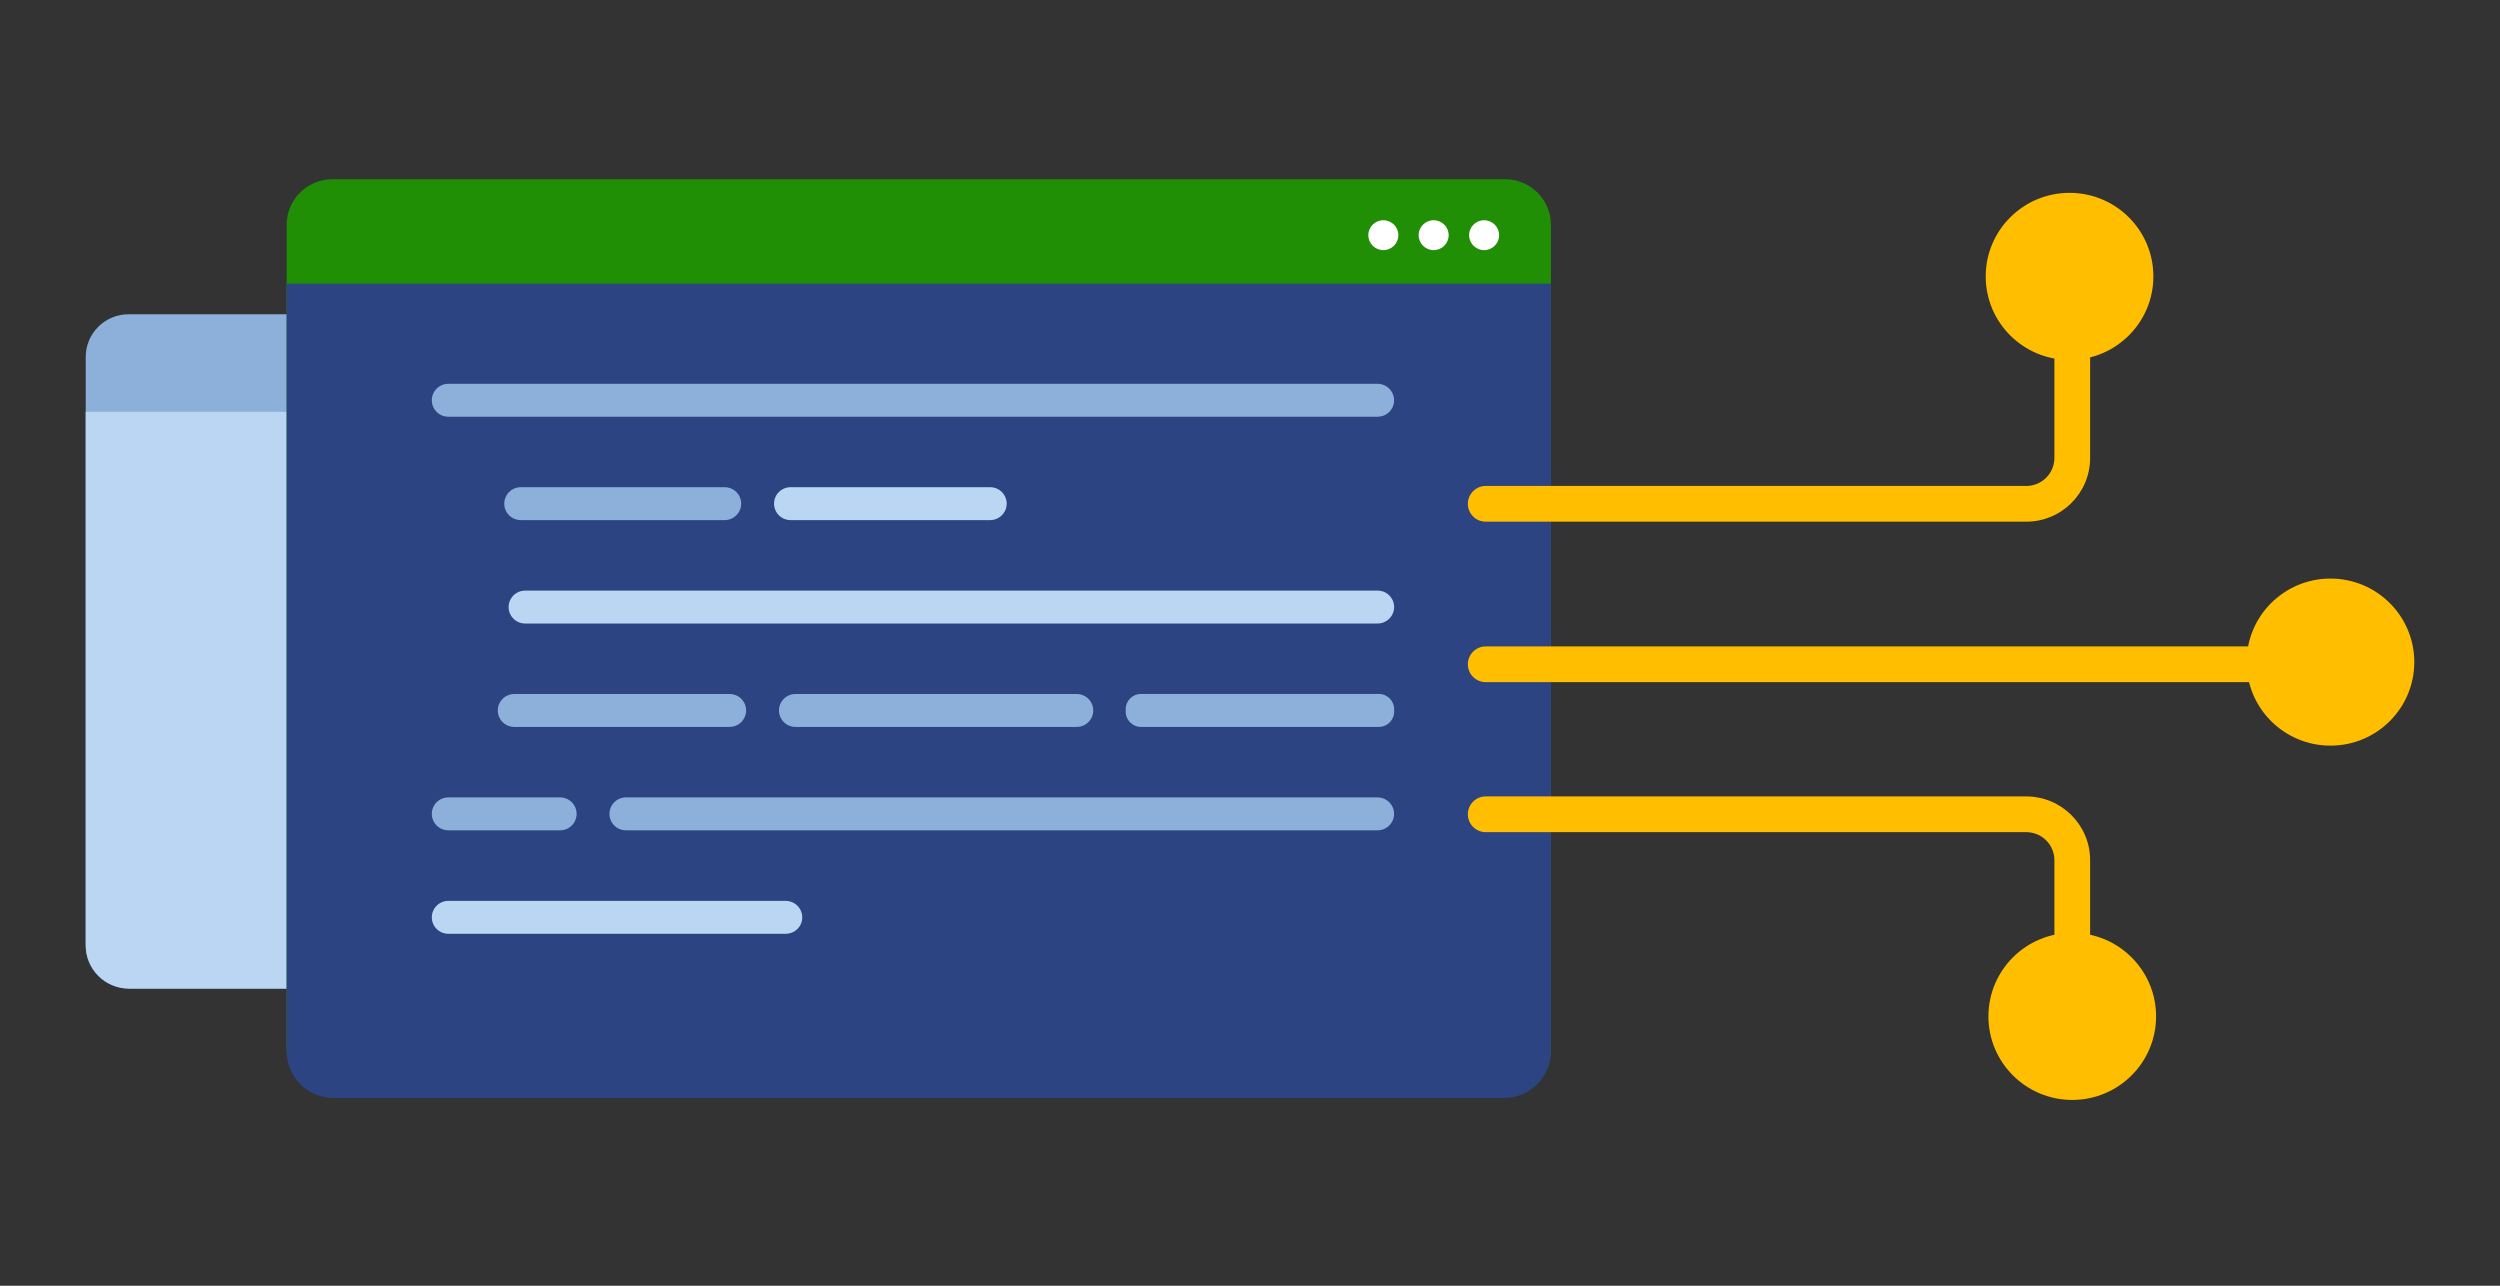 <svg width="350" height="180" viewBox="0 0 350 180" fill="none" xmlns="http://www.w3.org/2000/svg">
<rect x="0" y="0" width="350" height="180" fill="#333333" stroke="none"/>
<path d="M98.27 138.4H17.99C14.68 138.4 12 135.72 12 132.41V49.99C12 46.68 14.68 44 17.99 44H98.27C101.58 44 104.26 46.68 104.26 49.99V132.41C104.26 135.72 101.58 138.4 98.27 138.4Z" fill="#8DB0DA"/>
<path d="M98.14 138.4H18.13C14.75 138.4 12 135.66 12 132.27V57.65H104.26V132.27C104.26 135.66 101.52 138.4 98.14 138.4Z" fill="#BBD6F2"/>
<path d="M96.96 52.76C98.04 52.76 98.92 51.89 98.92 50.81C98.92 49.73 98.05 48.86 96.96 48.86C95.88 48.86 95 49.73 95 50.81C95 51.88 95.88 52.76 96.96 52.76Z" fill="white"/>
<path d="M90.382 52.76C91.462 52.76 92.342 51.89 92.342 50.81C92.342 49.73 91.462 48.86 90.382 48.86C89.302 48.86 88.422 49.73 88.422 50.81C88.432 51.88 89.302 52.76 90.382 52.76Z" fill="white"/>
<path d="M83.82 52.76C84.9 52.76 85.78 51.89 85.78 50.81C85.78 49.73 84.91 48.86 83.82 48.86C82.74 48.86 81.86 49.73 81.86 50.81C81.86 51.88 82.74 52.76 83.82 52.76Z" fill="white"/>
<path d="M112.831 54.521C113.492 54.521 114.022 53.993 114.022 53.335C114.022 52.677 113.492 52.148 112.831 52.148C112.171 52.148 111.641 52.677 111.641 53.335C111.641 53.993 112.181 54.521 112.831 54.521Z" fill="white"/>
<path d="M108.827 54.521C109.488 54.521 110.018 53.993 110.018 53.335C110.018 52.677 109.488 52.148 108.827 52.148C108.167 52.148 107.637 52.677 107.637 53.335C107.637 53.993 108.167 54.521 108.827 54.521Z" fill="white"/>
<path d="M104.827 54.521C105.488 54.521 106.018 53.993 106.018 53.335C106.018 52.677 105.488 52.148 104.827 52.148C104.167 52.148 103.637 52.677 103.637 53.335C103.637 53.993 104.167 54.521 104.827 54.521Z" fill="white"/>
<path d="M210.689 153.09H46.559C43.014 153.09 40.129 150.235 40.129 146.705V31.474C40.129 27.955 43.004 25.09 46.559 25.09H128.629H210.699C214.243 25.09 217.129 27.945 217.129 31.474V146.715C217.119 150.235 214.243 153.09 210.689 153.09Z" fill="#218F06"/>
<path d="M210.559 153.716H46.699C43.074 153.716 40.129 150.787 40.129 147.161V39.716H217.129V147.171C217.129 150.787 214.183 153.716 210.559 153.716Z" fill="#2C4482"/>
<path d="M207.777 35.019C208.938 35.019 209.878 34.082 209.878 32.926C209.878 31.769 208.938 30.832 207.777 30.832C206.616 30.832 205.676 31.769 205.676 32.926C205.676 34.082 206.616 35.019 207.777 35.019Z" fill="white"/>
<path d="M200.711 35.019C201.871 35.019 202.812 34.082 202.812 32.926C202.812 31.769 201.871 30.832 200.711 30.832C199.55 30.832 198.609 31.769 198.609 32.926C198.609 34.082 199.55 35.019 200.711 35.019Z" fill="white"/>
<path d="M193.668 35.019C194.828 35.019 195.769 34.082 195.769 32.926C195.769 31.769 194.828 30.832 193.668 30.832C192.507 30.832 191.566 31.769 191.566 32.926C191.566 34.082 192.507 35.019 193.668 35.019Z" fill="white"/>
<path d="M192.859 58.34H62.764C61.484 58.34 60.453 57.303 60.453 56.036C60.453 54.76 61.494 53.733 62.764 53.733H192.859C194.14 53.733 195.17 54.77 195.17 56.036C195.18 57.303 194.14 58.34 192.859 58.34Z" fill="#8DB0DA"/>
<path d="M101.455 72.815H72.909C71.628 72.815 70.598 71.778 70.598 70.512C70.598 69.236 71.638 68.209 72.909 68.209H101.455C102.736 68.209 103.767 69.246 103.767 70.512C103.767 71.778 102.736 72.815 101.455 72.815Z" fill="#8DB0DA"/>
<path d="M102.136 101.768H71.999C70.718 101.768 69.688 100.731 69.688 99.465C69.688 98.189 70.728 97.162 71.999 97.162H102.146C103.427 97.162 104.457 98.199 104.457 99.465C104.457 100.731 103.417 101.768 102.136 101.768Z" fill="#8DB0DA"/>
<path d="M192.857 87.292H73.518C72.238 87.292 71.207 86.255 71.207 84.989C71.207 83.712 72.248 82.686 73.518 82.686H192.867C194.147 82.686 195.178 83.722 195.178 84.989C195.178 86.255 194.137 87.292 192.857 87.292Z" fill="#BBD6F2"/>
<path d="M138.624 72.815H110.679C109.398 72.815 108.367 71.778 108.367 70.512C108.367 69.236 109.408 68.209 110.679 68.209H138.624C139.905 68.209 140.936 69.246 140.936 70.512C140.936 71.778 139.895 72.815 138.624 72.815Z" fill="#BBD6F2"/>
<path d="M110.001 130.73H62.764C61.484 130.73 60.453 129.693 60.453 128.427C60.453 127.151 61.494 126.124 62.764 126.124H110.001C111.282 126.124 112.313 127.161 112.313 128.427C112.323 129.703 111.282 130.73 110.001 130.73Z" fill="#BBD6F2"/>
<path d="M150.742 101.768H111.37C110.089 101.768 109.059 100.731 109.059 99.465C109.059 98.189 110.099 97.162 111.37 97.162H150.742C152.023 97.162 153.054 98.199 153.054 99.465C153.054 100.731 152.023 101.768 150.742 101.768Z" fill="#8DB0DA"/>
<path d="M193.038 101.768H159.739C158.558 101.768 157.598 100.811 157.598 99.635V99.286C157.598 98.109 158.558 97.152 159.739 97.152H193.038C194.219 97.152 195.179 98.109 195.179 99.286V99.635C195.179 100.811 194.219 101.768 193.038 101.768Z" fill="#8DB0DA"/>
<path d="M78.413 116.244H62.764C61.484 116.244 60.453 115.207 60.453 113.941C60.453 112.665 61.494 111.638 62.764 111.638H78.413C79.694 111.638 80.725 112.675 80.725 113.941C80.735 115.207 79.694 116.244 78.413 116.244Z" fill="#8DB0DA"/>
<path d="M192.856 116.244H87.635C86.355 116.244 85.324 115.207 85.324 113.941C85.324 112.665 86.365 111.638 87.635 111.638H192.856C194.136 111.638 195.167 112.675 195.167 113.941C195.177 115.207 194.136 116.244 192.856 116.244Z" fill="#8DB0DA"/>
<path d="M290.116 153.989C296.598 153.989 301.852 148.753 301.852 142.294C301.852 135.835 296.598 130.6 290.116 130.6C283.634 130.6 278.379 135.835 278.379 142.294C278.379 148.753 283.634 153.989 290.116 153.989Z" fill="#FFBF00"/>
<path fill-rule="evenodd" clip-rule="evenodd" d="M205.5 114C205.5 112.619 206.619 111.5 208 111.5H283.673C288.61 111.5 292.617 115.495 292.617 120.421V145.535C292.617 146.915 291.498 148.035 290.117 148.035C288.736 148.035 287.617 146.915 287.617 145.535V120.421C287.617 118.268 285.861 116.5 283.673 116.5H208C206.619 116.5 205.5 115.381 205.5 114Z" fill="#FFBF00"/>
<path fill-rule="evenodd" clip-rule="evenodd" d="M205.5 93C205.5 91.619 206.619 90.5 208 90.5L326 90.5C327.381 90.5 328.5 91.619 328.5 93C328.5 94.381 327.381 95.5 326 95.5L208 95.5C206.619 95.5 205.5 94.381 205.5 93Z" fill="#FFBF00"/>
<path d="M326.264 104.389C332.746 104.389 338.001 99.153 338.001 92.695C338.001 86.236 332.746 81 326.264 81C319.782 81 314.527 86.236 314.527 92.695C314.527 99.153 319.782 104.389 326.264 104.389Z" fill="#FFBF00"/>
<path d="M289.737 50.389C296.219 50.389 301.473 45.153 301.473 38.695C301.473 32.236 296.219 27 289.737 27C283.255 27 278 32.236 278 38.695C278 45.153 283.255 50.389 289.737 50.389Z" fill="#FFBF00"/>
<path fill-rule="evenodd" clip-rule="evenodd" d="M205.5 70.535C205.5 71.916 206.619 73.035 208 73.035H283.673C288.61 73.035 292.617 69.04 292.617 64.115V39.001C292.617 37.62 291.498 36.501 290.117 36.501C288.736 36.501 287.617 37.62 287.617 39.001V64.115C287.617 66.267 285.861 68.035 283.673 68.035H208C206.619 68.035 205.5 69.154 205.5 70.535Z" fill="#FFBF00"/>
</svg>
